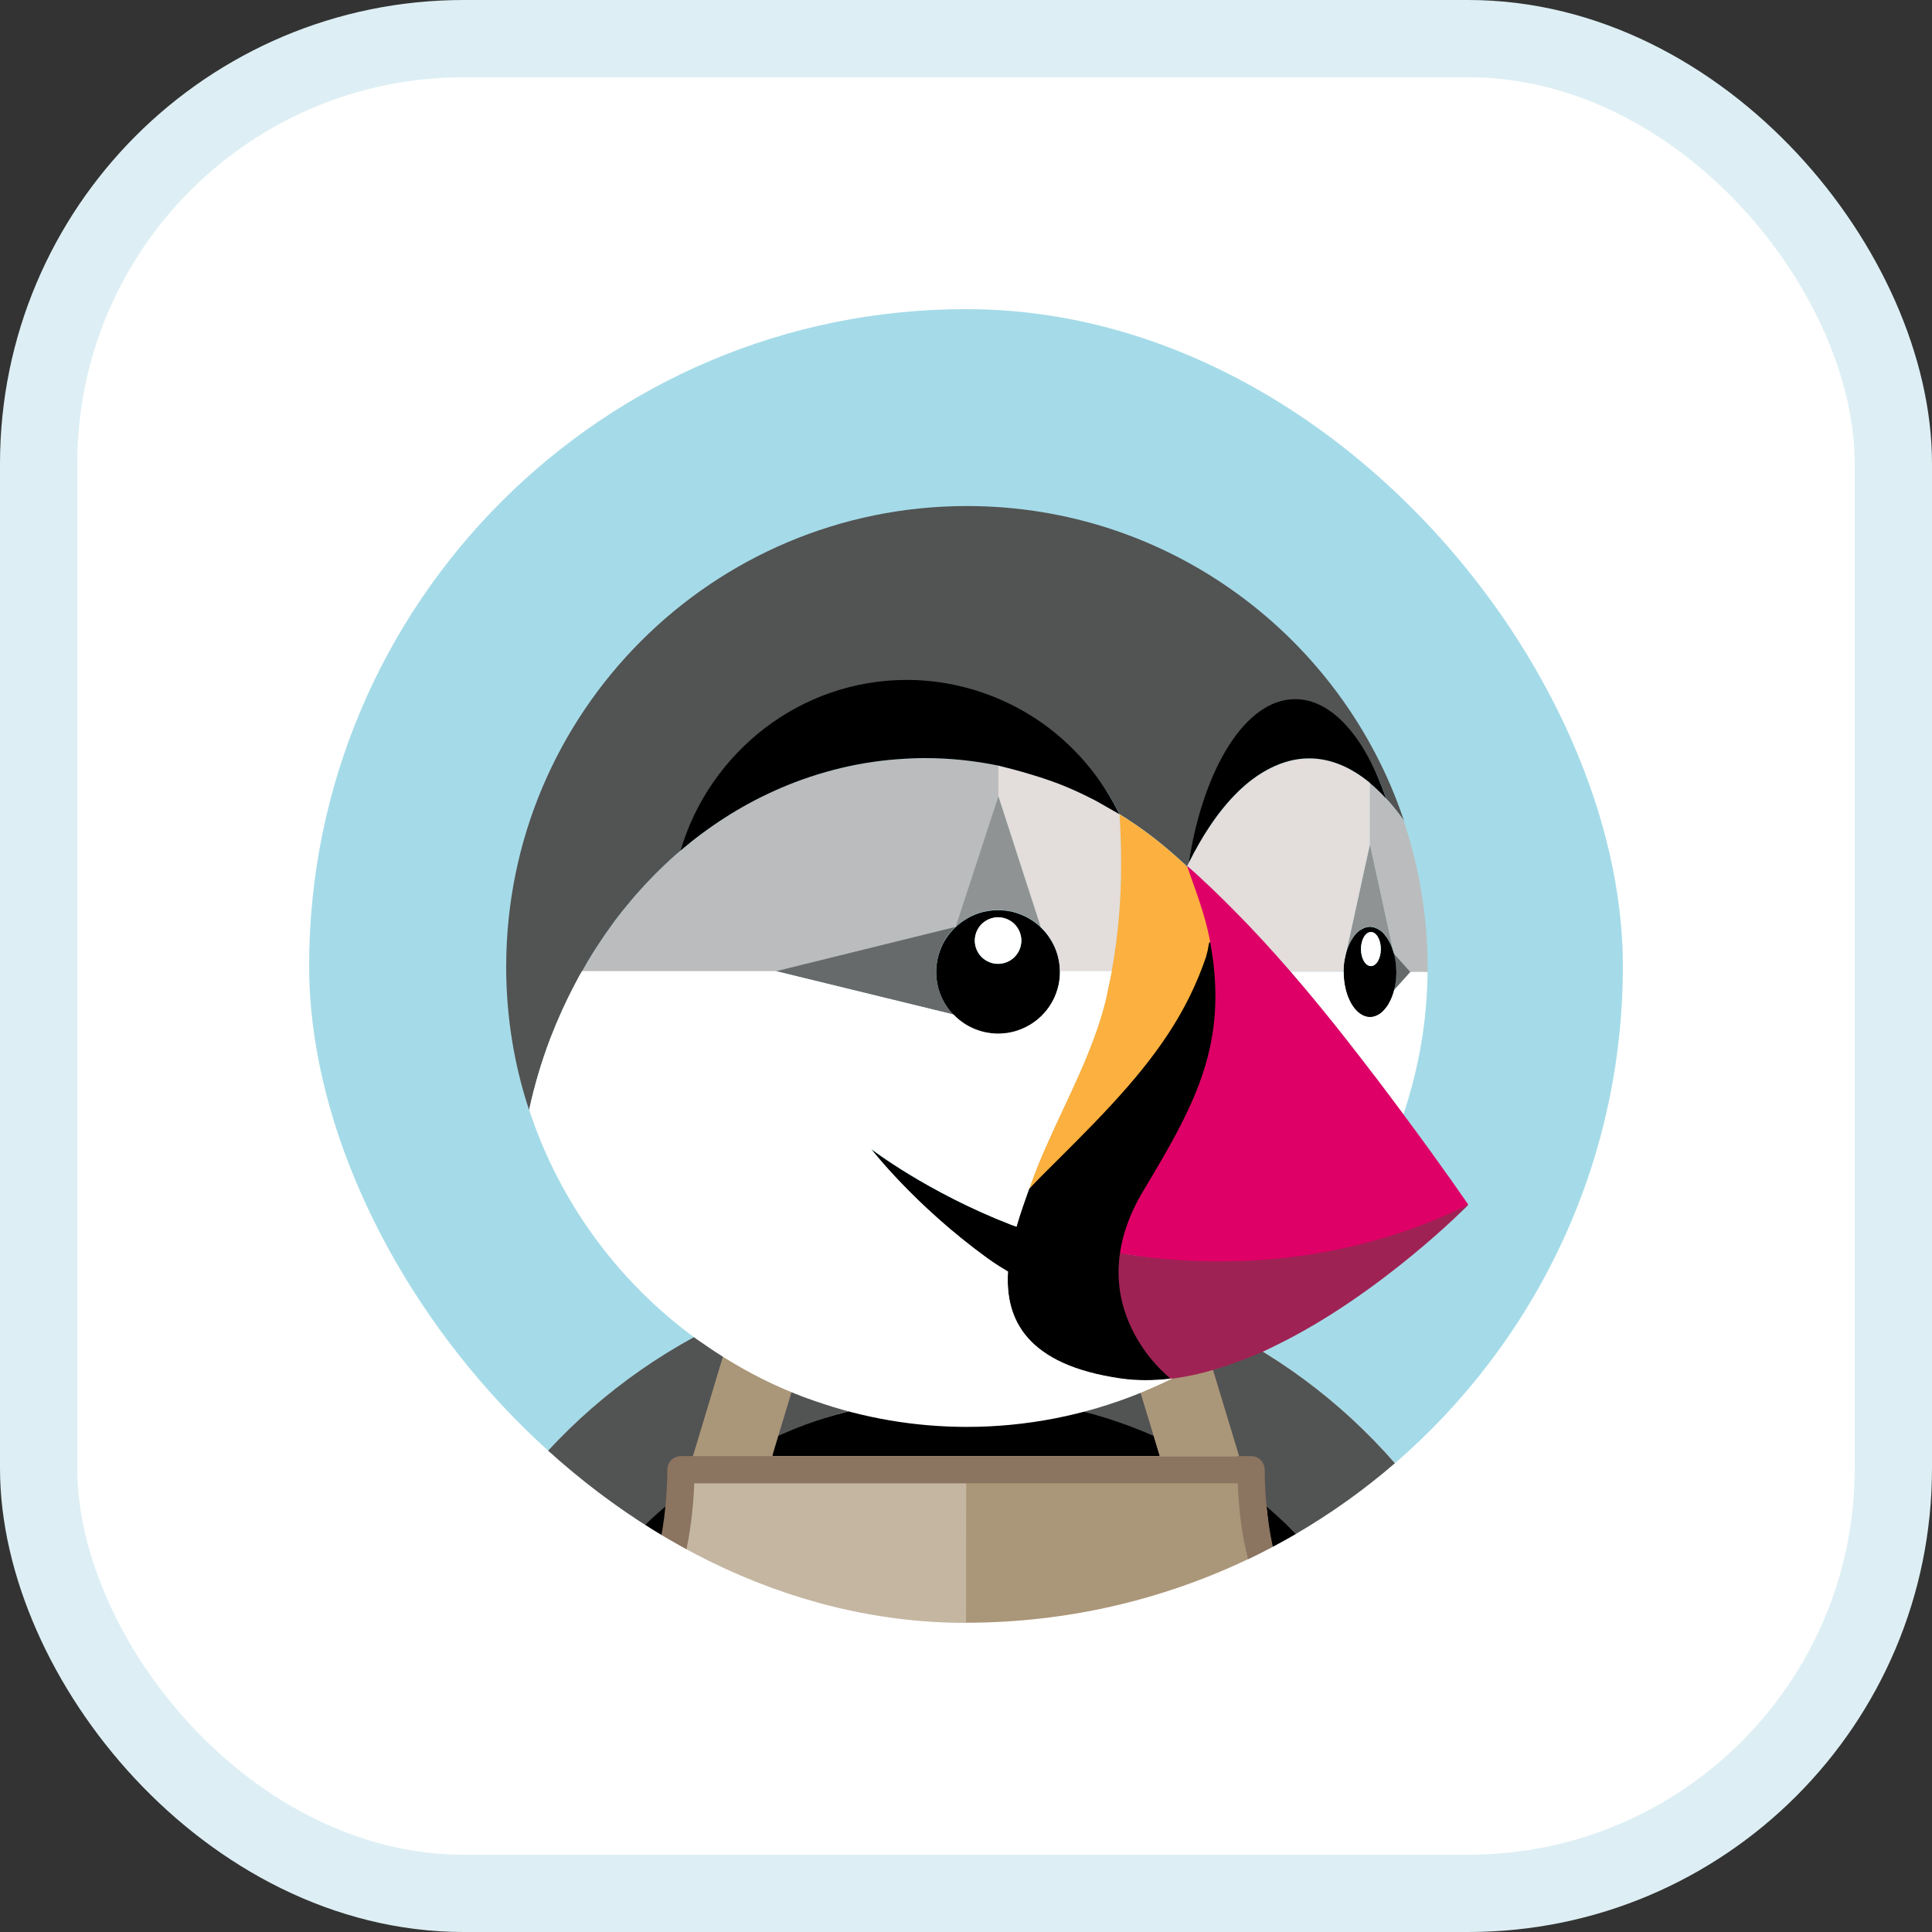<svg width="25" height="25" viewBox="0 0 25 25" fill="none" xmlns="http://www.w3.org/2000/svg">
<rect x="0" y="0" width="25" height="25" fill="#333333" stroke="none"/>
<rect x="0.5" y="0.5" width="24" height="24" rx="5.5" fill="white" stroke="#DDEFF4"/>
<g clip-path="url(#clip0_20129_108864)">
<path d="M9.51 17.043C9.646 16.983 9.784 16.927 9.922 16.875C10.079 16.816 10.237 16.761 10.397 16.713C10.597 16.653 10.797 16.598 11.001 16.555C11.276 16.497 11.554 16.454 11.833 16.426C11.675 16.922 11.502 17.413 11.315 17.898C11.323 17.993 11.328 18.088 11.33 18.183C11.715 18.107 12.107 18.069 12.5 18.069C12.9 18.069 13.292 18.108 13.67 18.183C13.672 18.088 13.677 17.993 13.685 17.898C13.498 17.413 13.325 16.922 13.167 16.426C13.447 16.454 13.724 16.497 13.999 16.555C14.203 16.598 14.403 16.653 14.603 16.713C14.763 16.761 14.921 16.816 15.078 16.875C15.216 16.927 15.354 16.983 15.49 17.043C16.471 17.48 17.345 18.125 18.051 18.934C19.856 17.375 21 15.072 21 12.5C21 7.806 17.194 4 12.5 4C7.806 4 4 7.806 4 12.5C4 15.072 5.144 17.375 6.949 18.934C7.655 18.125 8.529 17.48 9.51 17.043Z" fill="#A5DBE8"/>
<path d="M15.489 17.043L16.017 18.858L16.167 18.865C16.264 18.865 16.332 18.89 16.332 18.987C16.332 19.149 16.34 19.33 16.356 19.489C16.487 19.6 16.648 19.726 16.769 19.849C17.223 19.584 17.652 19.278 18.05 18.934C17.345 18.125 16.471 17.479 15.489 17.043ZM14.457 17.025L15.077 16.875C14.92 16.816 14.762 16.761 14.602 16.712C14.403 16.652 14.202 16.598 13.998 16.555C13.723 16.496 13.446 16.453 13.166 16.426C13.324 16.922 13.497 17.413 13.684 17.898C13.677 17.993 13.672 18.088 13.67 18.183C14.109 18.27 14.54 18.42 14.939 18.597L14.457 17.025Z" fill="#525353"/>
<path d="M8.231 19.85C8.33 19.908 8.43 19.964 8.531 20.017C8.567 19.847 8.623 19.611 8.64 19.436C8.509 19.547 8.353 19.728 8.231 19.85ZM14.931 18.582C14.527 18.404 14.104 18.27 13.671 18.184C13.286 18.108 12.894 18.07 12.501 18.07C12.1 18.07 11.709 18.11 11.331 18.184C10.892 18.271 10.434 18.402 10.035 18.579L9.992 18.843H15.01L14.931 18.582Z" fill="black"/>
<path d="M8.624 19.482C8.639 19.324 8.651 19.182 8.651 19.021C8.651 18.924 8.717 18.861 8.814 18.861L8.974 18.856L9.51 17.041C8.529 17.477 7.655 18.122 6.949 18.931C7.347 19.275 7.776 19.581 8.23 19.846C8.352 19.724 8.478 19.606 8.61 19.495" fill="#525353"/>
<path d="M16.422 19.808C16.456 19.98 16.464 20.015 16.47 20.016C16.571 19.962 16.671 19.906 16.77 19.849C16.647 19.725 16.519 19.606 16.387 19.493L16.422 19.808Z" fill="black"/>
<path d="M14.929 18.581L15.008 18.841H16.034L15.489 17.043C15.353 16.983 15.216 16.927 15.077 16.875L14.457 17.025L14.929 18.581Z" fill="#AA9678"/>
<path d="M8.982 19.207C8.988 19.203 8.994 19.199 9 19.195H8.983C8.983 19.199 8.983 19.203 8.982 19.207Z" fill="#C4B6A1"/>
<path d="M16.017 19.195H16.001L16.018 19.207C16.018 19.203 16.017 19.199 16.017 19.195Z" fill="#AA9678"/>
<path d="M15.998 19.166L12.492 19.169L12.499 20.998C13.804 20.998 15.039 20.703 16.144 20.178C16.072 19.861 16.065 19.52 16.053 19.188C16.048 19.184 15.998 19.166 15.998 19.166Z" fill="#AA9678"/>
<path d="M12.496 19.18C12.496 19.18 8.97 19.176 8.965 19.18C8.953 19.512 8.885 19.906 8.856 20.181C9.961 20.706 11.196 21.001 12.501 21.001L12.503 19.186L12.496 19.18Z" fill="#C4B6A1"/>
<path d="M12.5 19.016H12.5V19.192H12.5V19.016Z" fill="#786453"/>
<path d="M15.13 17.824L15.131 17.83L15.13 17.824C15.13 17.824 15.043 17.756 14.934 17.63C15.043 17.756 15.13 17.824 15.13 17.824Z" fill="#AA9678"/>
<path d="M17.727 10.134V10.135V10.134ZM18.07 12.582L18.07 12.579L18.07 12.582Z" fill="white"/>
<path d="M18.068 12.578L18.068 12.575L18.068 12.578Z" fill="#BBBCBD"/>
<path d="M18.058 12.445C18.058 12.448 18.059 12.45 18.059 12.452C18.06 12.453 18.06 12.455 18.06 12.456V12.456C18.064 12.489 18.066 12.523 18.067 12.557C18.067 12.563 18.068 12.569 18.068 12.575L18.068 12.578L18.068 12.58C18.068 12.587 18.067 12.593 18.066 12.6C18.066 12.633 18.064 12.666 18.06 12.699V12.699L18.059 12.704C18.059 12.707 18.058 12.709 18.058 12.712C18.053 12.745 18.047 12.779 18.039 12.812L18.039 12.813V12.813L18.04 12.811L18.04 12.81V12.81L18.263 12.577L18.039 12.342L18.039 12.343C18.047 12.376 18.053 12.41 18.058 12.445Z" fill="#676A6A"/>
<path d="M18.059 12.714C18.06 12.709 18.061 12.705 18.061 12.701C18.065 12.669 18.067 12.636 18.068 12.602C18.068 12.595 18.069 12.588 18.069 12.58C18.069 12.573 18.068 12.566 18.068 12.559C18.067 12.525 18.065 12.492 18.061 12.458C18.061 12.455 18.06 12.451 18.059 12.447C18.055 12.413 18.048 12.379 18.04 12.345C18.037 12.333 18.033 12.323 18.029 12.312C18.009 12.246 17.982 12.187 17.95 12.138C17.937 12.12 17.923 12.102 17.909 12.085C17.895 12.07 17.881 12.056 17.865 12.044C17.859 12.04 17.853 12.037 17.847 12.033C17.828 12.021 17.809 12.011 17.788 12.004C17.768 11.998 17.748 11.994 17.727 11.994C17.706 11.994 17.686 11.998 17.666 12.004C17.645 12.011 17.625 12.021 17.607 12.033C17.601 12.037 17.595 12.04 17.589 12.044C17.562 12.065 17.538 12.091 17.518 12.119C17.513 12.125 17.509 12.132 17.504 12.138C17.472 12.187 17.444 12.246 17.424 12.312L17.422 12.32C17.413 12.351 17.406 12.383 17.4 12.416C17.398 12.426 17.396 12.436 17.395 12.446C17.389 12.483 17.387 12.521 17.386 12.561C17.386 12.566 17.385 12.572 17.385 12.577H17.386C17.386 12.901 17.54 13.163 17.729 13.163C17.761 13.163 17.792 13.155 17.822 13.14C17.84 13.131 17.857 13.121 17.872 13.108C17.879 13.103 17.885 13.097 17.891 13.091C17.906 13.077 17.921 13.061 17.934 13.043C17.944 13.031 17.953 13.018 17.962 13.005C17.967 12.996 17.972 12.986 17.977 12.977C17.987 12.959 17.996 12.941 18.004 12.921C18.007 12.914 18.01 12.907 18.013 12.9C18.023 12.873 18.032 12.844 18.04 12.814C18.048 12.782 18.054 12.748 18.059 12.714ZM17.739 12.502C17.668 12.502 17.611 12.403 17.611 12.282C17.611 12.161 17.668 12.062 17.739 12.062C17.81 12.062 17.867 12.161 17.867 12.282C17.867 12.403 17.81 12.502 17.739 12.502Z" fill="black"/>
<path d="M17.74 12.06C17.669 12.06 17.611 12.159 17.611 12.28C17.611 12.401 17.669 12.5 17.74 12.5C17.811 12.5 17.868 12.401 17.868 12.28C17.868 12.159 17.811 12.06 17.74 12.06Z" fill="white"/>
<path d="M17.424 12.309C17.444 12.243 17.472 12.184 17.505 12.135C17.509 12.128 17.513 12.122 17.518 12.116C17.538 12.088 17.562 12.062 17.589 12.041C17.595 12.037 17.601 12.033 17.607 12.03C17.625 12.018 17.645 12.008 17.666 12.001C17.686 11.995 17.706 11.991 17.727 11.991C17.748 11.991 17.768 11.995 17.788 12.001C17.809 12.008 17.829 12.018 17.847 12.03C17.853 12.033 17.859 12.037 17.865 12.041C17.88 12.053 17.895 12.066 17.909 12.082C17.924 12.099 17.937 12.116 17.95 12.135C17.982 12.184 18.01 12.242 18.03 12.309V12.309L17.727 10.923L17.424 12.309H17.424Z" fill="#909393"/>
<path d="M13.715 12.567C13.715 12.539 13.713 12.512 13.71 12.485C13.71 12.484 13.71 12.484 13.71 12.483C13.706 12.457 13.702 12.431 13.696 12.405L13.696 12.403C13.69 12.377 13.683 12.352 13.675 12.327L13.674 12.326C13.666 12.301 13.657 12.277 13.646 12.253C13.646 12.253 13.646 12.252 13.645 12.252C13.561 12.064 13.408 11.916 13.218 11.838L13.215 11.837C13.169 11.818 13.121 11.803 13.072 11.793C13.071 11.793 13.07 11.793 13.068 11.793C13.018 11.783 12.966 11.778 12.915 11.778C12.863 11.778 12.813 11.783 12.764 11.793L12.759 11.793C12.71 11.803 12.663 11.817 12.618 11.835L12.614 11.837C12.569 11.855 12.525 11.878 12.484 11.905C12.442 11.931 12.403 11.961 12.368 11.995L12.367 11.998L12.364 11.998C12.307 12.053 12.258 12.115 12.218 12.184L12.217 12.186C12.205 12.207 12.194 12.229 12.184 12.252C12.183 12.254 12.182 12.256 12.181 12.259C12.172 12.279 12.164 12.301 12.157 12.322C12.155 12.326 12.153 12.331 12.152 12.335C12.146 12.355 12.14 12.376 12.136 12.396C12.134 12.402 12.132 12.408 12.131 12.414C12.127 12.434 12.124 12.455 12.121 12.476C12.12 12.482 12.119 12.489 12.118 12.495C12.11 12.575 12.114 12.655 12.129 12.733C12.129 12.734 12.13 12.736 12.13 12.737C12.14 12.787 12.155 12.835 12.173 12.881C12.174 12.882 12.174 12.882 12.174 12.883C12.213 12.976 12.268 13.06 12.337 13.133C12.392 13.189 12.454 13.238 12.523 13.277L12.524 13.278C12.546 13.29 12.568 13.3 12.591 13.311C12.593 13.311 12.594 13.312 12.596 13.313C12.617 13.322 12.639 13.33 12.661 13.338C12.665 13.339 12.668 13.341 12.672 13.342C12.692 13.348 12.713 13.353 12.734 13.358C12.739 13.36 12.745 13.361 12.751 13.363C12.771 13.367 12.792 13.37 12.813 13.372C12.819 13.373 12.825 13.374 12.832 13.375C13.019 13.395 13.207 13.348 13.363 13.243C13.448 13.185 13.521 13.112 13.579 13.027C13.668 12.894 13.716 12.738 13.716 12.579C13.716 12.577 13.715 12.575 13.715 12.573C13.715 12.571 13.715 12.569 13.715 12.567ZM12.915 12.473C12.875 12.473 12.836 12.466 12.8 12.45C12.763 12.435 12.73 12.413 12.702 12.385C12.674 12.357 12.652 12.324 12.637 12.288C12.622 12.251 12.614 12.212 12.614 12.172C12.614 12.133 12.622 12.094 12.637 12.057C12.652 12.021 12.674 11.988 12.702 11.96C12.73 11.932 12.763 11.91 12.8 11.895C12.836 11.879 12.875 11.872 12.915 11.872C12.995 11.872 13.071 11.903 13.128 11.96C13.184 12.016 13.216 12.093 13.216 12.172C13.216 12.252 13.184 12.329 13.127 12.385C13.071 12.442 12.995 12.473 12.915 12.473Z" fill="black"/>
<path d="M12.915 11.869C12.835 11.869 12.759 11.901 12.702 11.957C12.646 12.014 12.614 12.09 12.614 12.17C12.614 12.25 12.646 12.326 12.702 12.383C12.759 12.439 12.835 12.471 12.915 12.471C12.995 12.471 13.071 12.439 13.128 12.383C13.184 12.326 13.216 12.25 13.216 12.17C13.216 12.09 13.184 12.014 13.128 11.957C13.071 11.901 12.995 11.869 12.915 11.869Z" fill="white"/>
<path d="M12.365 11.998L12.368 11.997L12.369 11.994L12.92 10.307V9.913L12.92 9.908C12.609 9.844 12.292 9.811 11.974 9.811C11.866 9.811 11.759 9.815 11.653 9.822C11.637 9.823 11.622 9.824 11.606 9.826C11.052 9.868 10.507 10.012 10.002 10.242C9.57 10.44 9.167 10.7 8.806 11.009V11.009L8.805 11.01C8.708 11.093 8.615 11.179 8.524 11.268C8.507 11.285 8.49 11.302 8.473 11.318C8.388 11.405 8.305 11.494 8.225 11.585C8.208 11.605 8.191 11.626 8.173 11.646C8.093 11.74 8.015 11.838 7.941 11.937C7.935 11.945 7.929 11.954 7.923 11.962C7.852 12.059 7.785 12.157 7.72 12.258C7.707 12.277 7.694 12.297 7.682 12.316C7.629 12.4 7.58 12.485 7.532 12.571H10.045L12.365 11.998Z" fill="#BBBCBD"/>
<path d="M14.485 11.806C14.49 11.74 14.494 11.674 14.498 11.608C14.502 11.519 14.505 11.43 14.507 11.341C14.508 11.271 14.508 11.202 14.508 11.133C14.508 11.113 14.508 11.093 14.508 11.073C14.506 10.894 14.499 10.715 14.488 10.537L14.487 10.536L14.486 10.534C14.42 10.496 14.353 10.458 14.287 10.421L14.282 10.418L14.23 10.388L14.229 10.388L14.193 10.368L14.186 10.364C14.177 10.359 14.169 10.354 14.16 10.35C14.044 10.29 13.927 10.234 13.807 10.184C13.521 10.063 13.136 9.957 12.919 9.906V10.305L13.466 11.995L13.466 11.996C13.523 12.05 13.572 12.112 13.61 12.18V12.18C13.623 12.202 13.635 12.225 13.645 12.249C13.646 12.249 13.646 12.25 13.646 12.25C13.657 12.274 13.666 12.298 13.674 12.323L13.675 12.324C13.683 12.349 13.69 12.374 13.695 12.4L13.696 12.402C13.702 12.428 13.706 12.454 13.709 12.48C13.709 12.481 13.71 12.481 13.71 12.482C13.713 12.509 13.714 12.536 13.715 12.564L13.717 12.569H14.386C14.431 12.323 14.464 12.075 14.483 11.826C14.484 11.819 14.485 11.812 14.485 11.806Z" fill="#E3DDDB"/>
<path d="M15.361 11.209C15.361 11.21 15.36 11.211 15.36 11.212L15.361 11.209" fill="#FCB03F"/>
<path d="M12.367 11.991C12.403 11.958 12.442 11.927 12.484 11.9C12.525 11.874 12.569 11.851 12.614 11.833C12.615 11.832 12.616 11.832 12.617 11.832C12.663 11.813 12.71 11.799 12.758 11.79L12.763 11.789C12.813 11.779 12.864 11.774 12.914 11.774C12.967 11.774 13.018 11.779 13.068 11.789C13.069 11.789 13.07 11.79 13.072 11.79C13.121 11.8 13.17 11.815 13.217 11.834C13.309 11.872 13.394 11.927 13.466 11.995L13.466 11.994L12.919 10.304L12.367 11.991Z" fill="#909393"/>
<path d="M12.173 12.876C12.154 12.83 12.139 12.781 12.13 12.732C12.129 12.731 12.129 12.73 12.129 12.729C12.114 12.65 12.11 12.57 12.118 12.49C12.119 12.484 12.12 12.478 12.121 12.471C12.124 12.45 12.127 12.429 12.131 12.409C12.132 12.403 12.134 12.397 12.135 12.391C12.14 12.371 12.145 12.35 12.152 12.33C12.153 12.326 12.155 12.322 12.156 12.318C12.164 12.296 12.171 12.275 12.181 12.254C12.182 12.252 12.183 12.249 12.184 12.247C12.194 12.225 12.205 12.203 12.217 12.182L12.218 12.179C12.257 12.111 12.306 12.048 12.364 11.994L10.043 12.567H10.039L12.337 13.128C12.268 13.056 12.212 12.971 12.174 12.878C12.174 12.877 12.173 12.877 12.173 12.876Z" fill="#676A6A"/>
<path d="M17.394 12.444C17.396 12.434 17.398 12.424 17.4 12.414C17.406 12.381 17.413 12.349 17.422 12.318C17.422 12.315 17.423 12.311 17.424 12.307L17.727 10.921L17.727 10.131C17.479 9.926 17.214 9.815 16.939 9.815C16.59 9.815 16.265 10.007 16.022 10.245C15.756 10.505 15.551 10.832 15.385 11.162C15.377 11.178 15.369 11.192 15.362 11.207C15.413 11.252 15.463 11.297 15.514 11.343C15.627 11.446 15.738 11.552 15.847 11.66C15.897 11.71 15.947 11.761 15.998 11.813C16.051 11.867 16.104 11.921 16.156 11.976C16.252 12.076 16.346 12.178 16.439 12.281C16.519 12.369 16.598 12.458 16.676 12.547L16.676 12.547C16.689 12.561 16.698 12.571 16.702 12.575H17.384C17.384 12.569 17.386 12.564 17.386 12.559C17.386 12.52 17.389 12.481 17.394 12.444ZM15.361 11.211L15.361 11.209L15.36 11.211L15.363 11.214C15.362 11.213 15.362 11.212 15.361 11.211Z" fill="#E3DDDB"/>
<path d="M7.12 13.44L7.126 13.425C7.218 13.187 7.324 12.955 7.443 12.729C7.462 12.694 7.48 12.659 7.499 12.624C7.509 12.605 7.521 12.587 7.532 12.568C7.58 12.482 7.629 12.397 7.682 12.313C7.694 12.293 7.707 12.274 7.72 12.255C7.785 12.154 7.852 12.056 7.923 11.959C7.929 11.951 7.935 11.942 7.941 11.934C8.015 11.834 8.093 11.737 8.173 11.643C8.191 11.623 8.208 11.602 8.225 11.582C8.305 11.491 8.388 11.402 8.473 11.315C8.49 11.298 8.507 11.282 8.524 11.265C8.615 11.176 8.708 11.089 8.805 11.007L8.806 11.006C9.188 9.727 10.421 8.941 11.803 8.941C12.36 8.941 12.913 9.101 13.388 9.391C13.874 9.689 14.206 9.979 14.463 10.488L14.467 10.495C14.474 10.508 14.481 10.521 14.487 10.534L14.488 10.535L14.49 10.536C14.706 10.67 14.912 10.819 15.106 10.984C15.171 11.039 15.235 11.095 15.298 11.153C15.319 11.172 15.34 11.19 15.36 11.21C15.361 11.209 15.361 11.208 15.362 11.207C15.362 11.207 15.362 11.206 15.362 11.206C15.369 11.191 15.376 11.177 15.383 11.162C15.578 9.933 16.197 9.262 16.837 9.262C17.319 9.262 17.67 9.55 17.935 10.324L17.937 10.332L17.938 10.333C18.016 10.418 18.089 10.508 18.156 10.602L18.156 10.602C18.157 10.604 18.159 10.605 18.16 10.607L18.16 10.607L18.16 10.607C18.164 10.619 18.167 10.63 18.171 10.641V10.641L18.161 10.601C17.365 8.245 15.137 6.548 12.512 6.548C9.219 6.548 6.55 9.217 6.55 12.51C6.55 13.159 6.654 13.784 6.847 14.365L6.847 14.362C6.915 14.048 7.006 13.74 7.12 13.44Z" fill="#525353"/>
<path d="M18.25 12.576L18.042 12.809V12.809L18.041 12.81C18.034 12.841 18.024 12.869 18.013 12.897C18.01 12.904 18.007 12.911 18.004 12.918C17.996 12.937 17.987 12.956 17.977 12.973C17.972 12.983 17.967 12.992 17.962 13.001C17.953 13.015 17.944 13.028 17.934 13.04C17.921 13.057 17.907 13.073 17.891 13.088C17.885 13.094 17.879 13.1 17.873 13.105C17.857 13.117 17.84 13.128 17.822 13.137C17.793 13.151 17.761 13.16 17.729 13.16C17.54 13.16 17.387 12.898 17.387 12.574H16.7L16.701 12.574C16.83 12.723 16.956 12.874 17.081 13.027C17.201 13.173 17.32 13.321 17.437 13.47L17.454 13.492C17.565 13.633 17.675 13.776 17.784 13.919L17.816 13.96C17.931 14.113 18.046 14.265 18.16 14.419C18.361 13.824 18.467 13.201 18.473 12.574L18.28 12.566L18.25 12.576Z" fill="white"/>
<path d="M11.605 9.825C11.62 9.824 11.636 9.823 11.651 9.822C11.758 9.814 11.865 9.81 11.972 9.81C12.296 9.81 12.611 9.844 12.919 9.907H12.919C13.136 9.959 13.521 10.064 13.806 10.185C13.926 10.236 14.044 10.291 14.159 10.351L14.186 10.365L14.193 10.369C14.204 10.375 14.215 10.382 14.229 10.389L14.23 10.39L14.282 10.419L14.286 10.422C14.36 10.464 14.441 10.51 14.472 10.528L14.48 10.533L14.486 10.536C14.479 10.523 14.472 10.511 14.466 10.498L14.462 10.49C14.204 9.982 13.808 9.546 13.321 9.248C12.847 8.958 12.294 8.798 11.737 8.798C10.354 8.798 9.186 9.729 8.804 11.008C9.166 10.7 9.568 10.439 10.001 10.242C10.506 10.011 11.051 9.867 11.605 9.825Z" fill="black"/>
<path d="M18.16 10.61L18.16 10.61L18.16 10.61C18.159 10.608 18.158 10.607 18.156 10.605L18.156 10.605C18.089 10.511 18.016 10.421 17.938 10.336L17.936 10.334C17.903 10.297 17.869 10.262 17.833 10.228C17.82 10.216 17.806 10.205 17.793 10.193C17.771 10.173 17.75 10.152 17.727 10.134V10.925L18.03 12.312V12.312C18.034 12.322 18.038 12.332 18.041 12.344L18.25 12.579L18.252 12.576H18.472C18.472 12.556 18.473 12.536 18.473 12.515V12.515C18.473 11.879 18.371 11.248 18.171 10.644V10.644C18.168 10.633 18.164 10.621 18.16 10.61Z" fill="#BBBCBD"/>
<path d="M16.021 10.243C16.264 10.005 16.589 9.813 16.938 9.813C17.214 9.813 17.479 9.925 17.726 10.129L17.726 10.131V10.132V10.131C17.748 10.15 17.77 10.17 17.792 10.19C17.805 10.202 17.818 10.213 17.831 10.226C17.867 10.259 17.901 10.295 17.934 10.331L17.936 10.333C17.936 10.333 17.936 10.332 17.936 10.332L17.936 10.332L17.933 10.324C17.668 9.55 17.241 9.047 16.759 9.047C16.119 9.047 15.577 9.933 15.382 11.162L15.384 11.161C15.55 10.83 15.755 10.503 16.021 10.243ZM15.157 17.8C15.157 17.8 15.071 17.732 14.961 17.606C14.911 17.548 14.863 17.487 14.819 17.423C14.805 17.403 14.792 17.382 14.778 17.36C14.736 17.295 14.704 17.215 14.667 17.136C14.625 17.045 14.625 16.985 14.601 16.9C14.583 16.837 14.569 16.774 14.558 16.71C14.542 16.606 14.535 16.501 14.538 16.396C14.54 16.335 14.546 16.272 14.555 16.208C14.565 16.145 14.577 16.082 14.592 16.02C14.641 15.827 14.724 15.622 14.854 15.405L14.887 15.331C14.93 15.26 14.939 15.263 14.979 15.195C15.548 14.235 15.855 13.509 15.705 12.392C15.688 12.277 15.67 12.163 15.649 12.05C15.636 12.132 15.622 12.214 15.607 12.296C15.602 12.322 15.586 12.35 15.58 12.367C15.333 13.098 14.944 13.636 14.385 14.243C14.307 14.328 14.228 14.411 14.148 14.493C14.006 14.641 13.862 14.787 13.716 14.931C13.656 14.991 13.594 15.052 13.531 15.114C13.473 15.172 13.402 15.294 13.316 15.384C13.263 15.532 13.203 15.699 13.152 15.874C13.129 15.866 13.107 15.858 13.084 15.849C11.997 15.428 11.27 14.867 11.27 14.867C11.27 14.867 11.829 15.596 12.773 16.28C12.86 16.343 12.95 16.401 13.042 16.455C13.004 17.07 13.275 17.662 14.502 17.838C14.709 17.868 14.921 17.867 15.135 17.843C15.133 17.836 15.147 17.836 15.146 17.833C15.145 17.829 15.158 17.82 15.158 17.82" fill="black"/>
<path d="M14.501 16.216C15.59 16.392 17.201 16.363 18.874 15.58C18.915 15.561 18.959 15.611 19 15.591C19 15.591 17.856 16.759 16.49 17.419C16.451 17.438 16.411 17.459 16.371 17.477C16.239 17.537 16.105 17.59 15.97 17.638C15.706 17.733 15.438 17.805 15.172 17.839C15.16 17.84 15.148 17.843 15.136 17.844C15.134 17.839 15.132 17.834 15.13 17.829L15.129 17.823C15.129 17.823 15.043 17.755 14.933 17.629C14.882 17.571 14.835 17.51 14.791 17.446C14.73 17.358 14.677 17.264 14.632 17.166C14.594 17.084 14.562 16.999 14.537 16.912C14.49 16.748 14.469 16.578 14.475 16.408C14.477 16.345 14.482 16.282 14.492 16.22L14.501 16.216Z" fill="#9F2254"/>
<path d="M13.72 14.976C13.865 14.832 14.009 14.686 14.152 14.539C14.232 14.456 14.31 14.373 14.388 14.289C14.948 13.681 15.358 13.113 15.606 12.382C15.611 12.365 15.617 12.342 15.623 12.316L15.626 12.304C15.631 12.277 15.637 12.247 15.643 12.212C15.645 12.189 15.719 12.141 15.721 12.119C15.659 11.801 15.516 11.466 15.36 11.211C15.361 11.212 15.361 11.213 15.361 11.214L15.358 11.211C15.338 11.191 15.316 11.173 15.296 11.154C15.233 11.096 15.169 11.04 15.104 10.985C14.91 10.82 14.704 10.671 14.487 10.537C14.498 10.716 14.505 10.895 14.507 11.073C14.507 11.093 14.507 11.113 14.507 11.133C14.507 11.202 14.507 11.272 14.506 11.341C14.504 11.43 14.501 11.519 14.497 11.608C14.493 11.674 14.489 11.74 14.484 11.806C14.483 11.813 14.483 11.819 14.482 11.826C14.463 12.075 14.43 12.323 14.385 12.569L14.307 12.941C14.143 13.606 13.809 14.21 13.535 14.834C13.462 14.999 13.393 15.166 13.333 15.337L13.315 15.385C13.387 15.309 13.46 15.234 13.535 15.16C13.598 15.098 13.659 15.037 13.72 14.976Z" fill="#FCB03F"/>
<path d="M10.123 18.557C10.522 18.381 10.891 18.27 11.33 18.183C11.328 18.088 11.323 17.993 11.315 17.898C11.503 17.413 11.676 16.922 11.834 16.426C11.554 16.453 11.276 16.496 11.001 16.555C10.798 16.598 10.597 16.652 10.397 16.712C10.237 16.761 10.079 16.816 9.923 16.875L10.542 17.025L10.044 18.59L10.123 18.557Z" fill="#525353"/>
<path d="M17.783 13.918C17.674 13.775 17.564 13.633 17.453 13.491L17.436 13.469C17.318 13.318 17.198 13.168 17.076 13.02C16.953 12.869 16.827 12.72 16.7 12.573C16.692 12.564 16.684 12.554 16.676 12.545C16.571 12.424 16.464 12.305 16.356 12.187C16.29 12.115 16.223 12.044 16.156 11.973C16.104 11.919 16.051 11.864 15.997 11.81C15.947 11.759 15.897 11.708 15.846 11.658C15.737 11.55 15.626 11.444 15.513 11.34C15.463 11.294 15.413 11.249 15.361 11.205C15.361 11.206 15.361 11.206 15.361 11.207C15.468 11.516 15.591 11.83 15.653 12.153C15.669 12.237 15.682 12.318 15.693 12.398C15.843 13.515 15.485 14.245 14.916 15.205C14.875 15.275 14.833 15.345 14.791 15.415C14.661 15.632 14.578 15.837 14.529 16.03C14.514 16.092 14.501 16.155 14.492 16.218C15.607 16.398 17.284 16.432 19 15.589C19 15.589 18.663 15.094 18.157 14.415C18.044 14.262 17.93 14.111 17.815 13.959C17.804 13.945 17.794 13.932 17.783 13.918Z" fill="#DF0067"/>
<path d="M9.984 18.869L10.542 17.025L9.922 16.875C9.783 16.927 9.646 16.982 9.51 17.043L8.958 18.869L9.574 18.879L9.984 18.869Z" fill="#AA9678"/>
<path d="M10.377 18.069C10.431 18.09 10.487 18.109 10.542 18.128C11.175 18.351 11.841 18.464 12.512 18.464C13.274 18.464 14.03 18.317 14.738 18.032C14.774 18.017 14.81 18.001 14.846 17.986C14.904 17.961 14.962 17.936 15.02 17.909C15.071 17.885 15.123 17.861 15.173 17.836C15.161 17.838 15.149 17.84 15.137 17.841C14.923 17.865 14.71 17.867 14.503 17.837C13.277 17.661 13.005 17.069 13.044 16.453C12.951 16.4 12.861 16.342 12.774 16.279C11.831 15.594 11.271 14.865 11.271 14.865C11.271 14.865 11.999 15.427 13.085 15.848C13.109 15.857 13.131 15.864 13.154 15.873C13.204 15.697 13.264 15.53 13.317 15.382L13.335 15.334C13.395 15.164 13.464 14.997 13.537 14.832C13.811 14.208 14.145 13.604 14.309 12.938L14.387 12.566H13.716L13.716 12.566L13.716 12.568L13.716 12.568C13.716 12.57 13.716 12.572 13.716 12.573C13.717 12.733 13.669 12.889 13.58 13.021C13.493 13.15 13.37 13.251 13.227 13.311C13.103 13.364 12.967 13.384 12.832 13.37C12.826 13.369 12.82 13.368 12.813 13.367C12.793 13.364 12.772 13.361 12.751 13.357C12.746 13.356 12.74 13.354 12.735 13.353C12.714 13.348 12.693 13.343 12.673 13.336C12.669 13.335 12.665 13.334 12.662 13.332C12.64 13.325 12.618 13.317 12.597 13.308C12.595 13.307 12.593 13.306 12.592 13.305C12.569 13.295 12.547 13.284 12.525 13.272L12.524 13.272C12.455 13.233 12.393 13.184 12.338 13.127L10.04 12.566H7.532C7.521 12.585 7.509 12.604 7.498 12.623C7.479 12.658 7.461 12.693 7.443 12.728C7.381 12.845 7.323 12.963 7.269 13.083C7.218 13.195 7.17 13.309 7.126 13.424L7.12 13.439C7.006 13.739 6.915 14.047 6.847 14.36C7.242 15.565 8.01 16.6 9.015 17.329C9.044 17.35 9.075 17.369 9.104 17.39C9.274 17.509 9.45 17.619 9.632 17.721C9.872 17.854 10.121 17.971 10.377 18.069Z" fill="white"/>
<path d="M16.39 19.497C16.374 19.338 16.366 19.178 16.365 19.018C16.365 18.971 16.347 18.926 16.314 18.893C16.281 18.86 16.236 18.842 16.189 18.842H8.811C8.764 18.842 8.719 18.86 8.686 18.893C8.653 18.926 8.635 18.971 8.635 19.018C8.635 19.179 8.625 19.339 8.61 19.497C8.593 19.672 8.566 19.845 8.53 20.016C8.637 20.073 8.745 20.128 8.855 20.18C8.928 19.86 8.971 19.533 8.983 19.205C8.983 19.201 8.984 19.197 8.984 19.194H16.016C16.016 19.197 16.017 19.201 16.017 19.205C16.029 19.533 16.072 19.86 16.145 20.18C16.255 20.127 16.363 20.073 16.47 20.016C16.434 19.845 16.407 19.672 16.39 19.497Z" fill="#8B7460"/>
</g>
<defs>
<clipPath id="clip0_20129_108864">
<rect x="4" y="4" width="17" height="17" rx="8.5" fill="white"/>
</clipPath>
</defs>
</svg>
